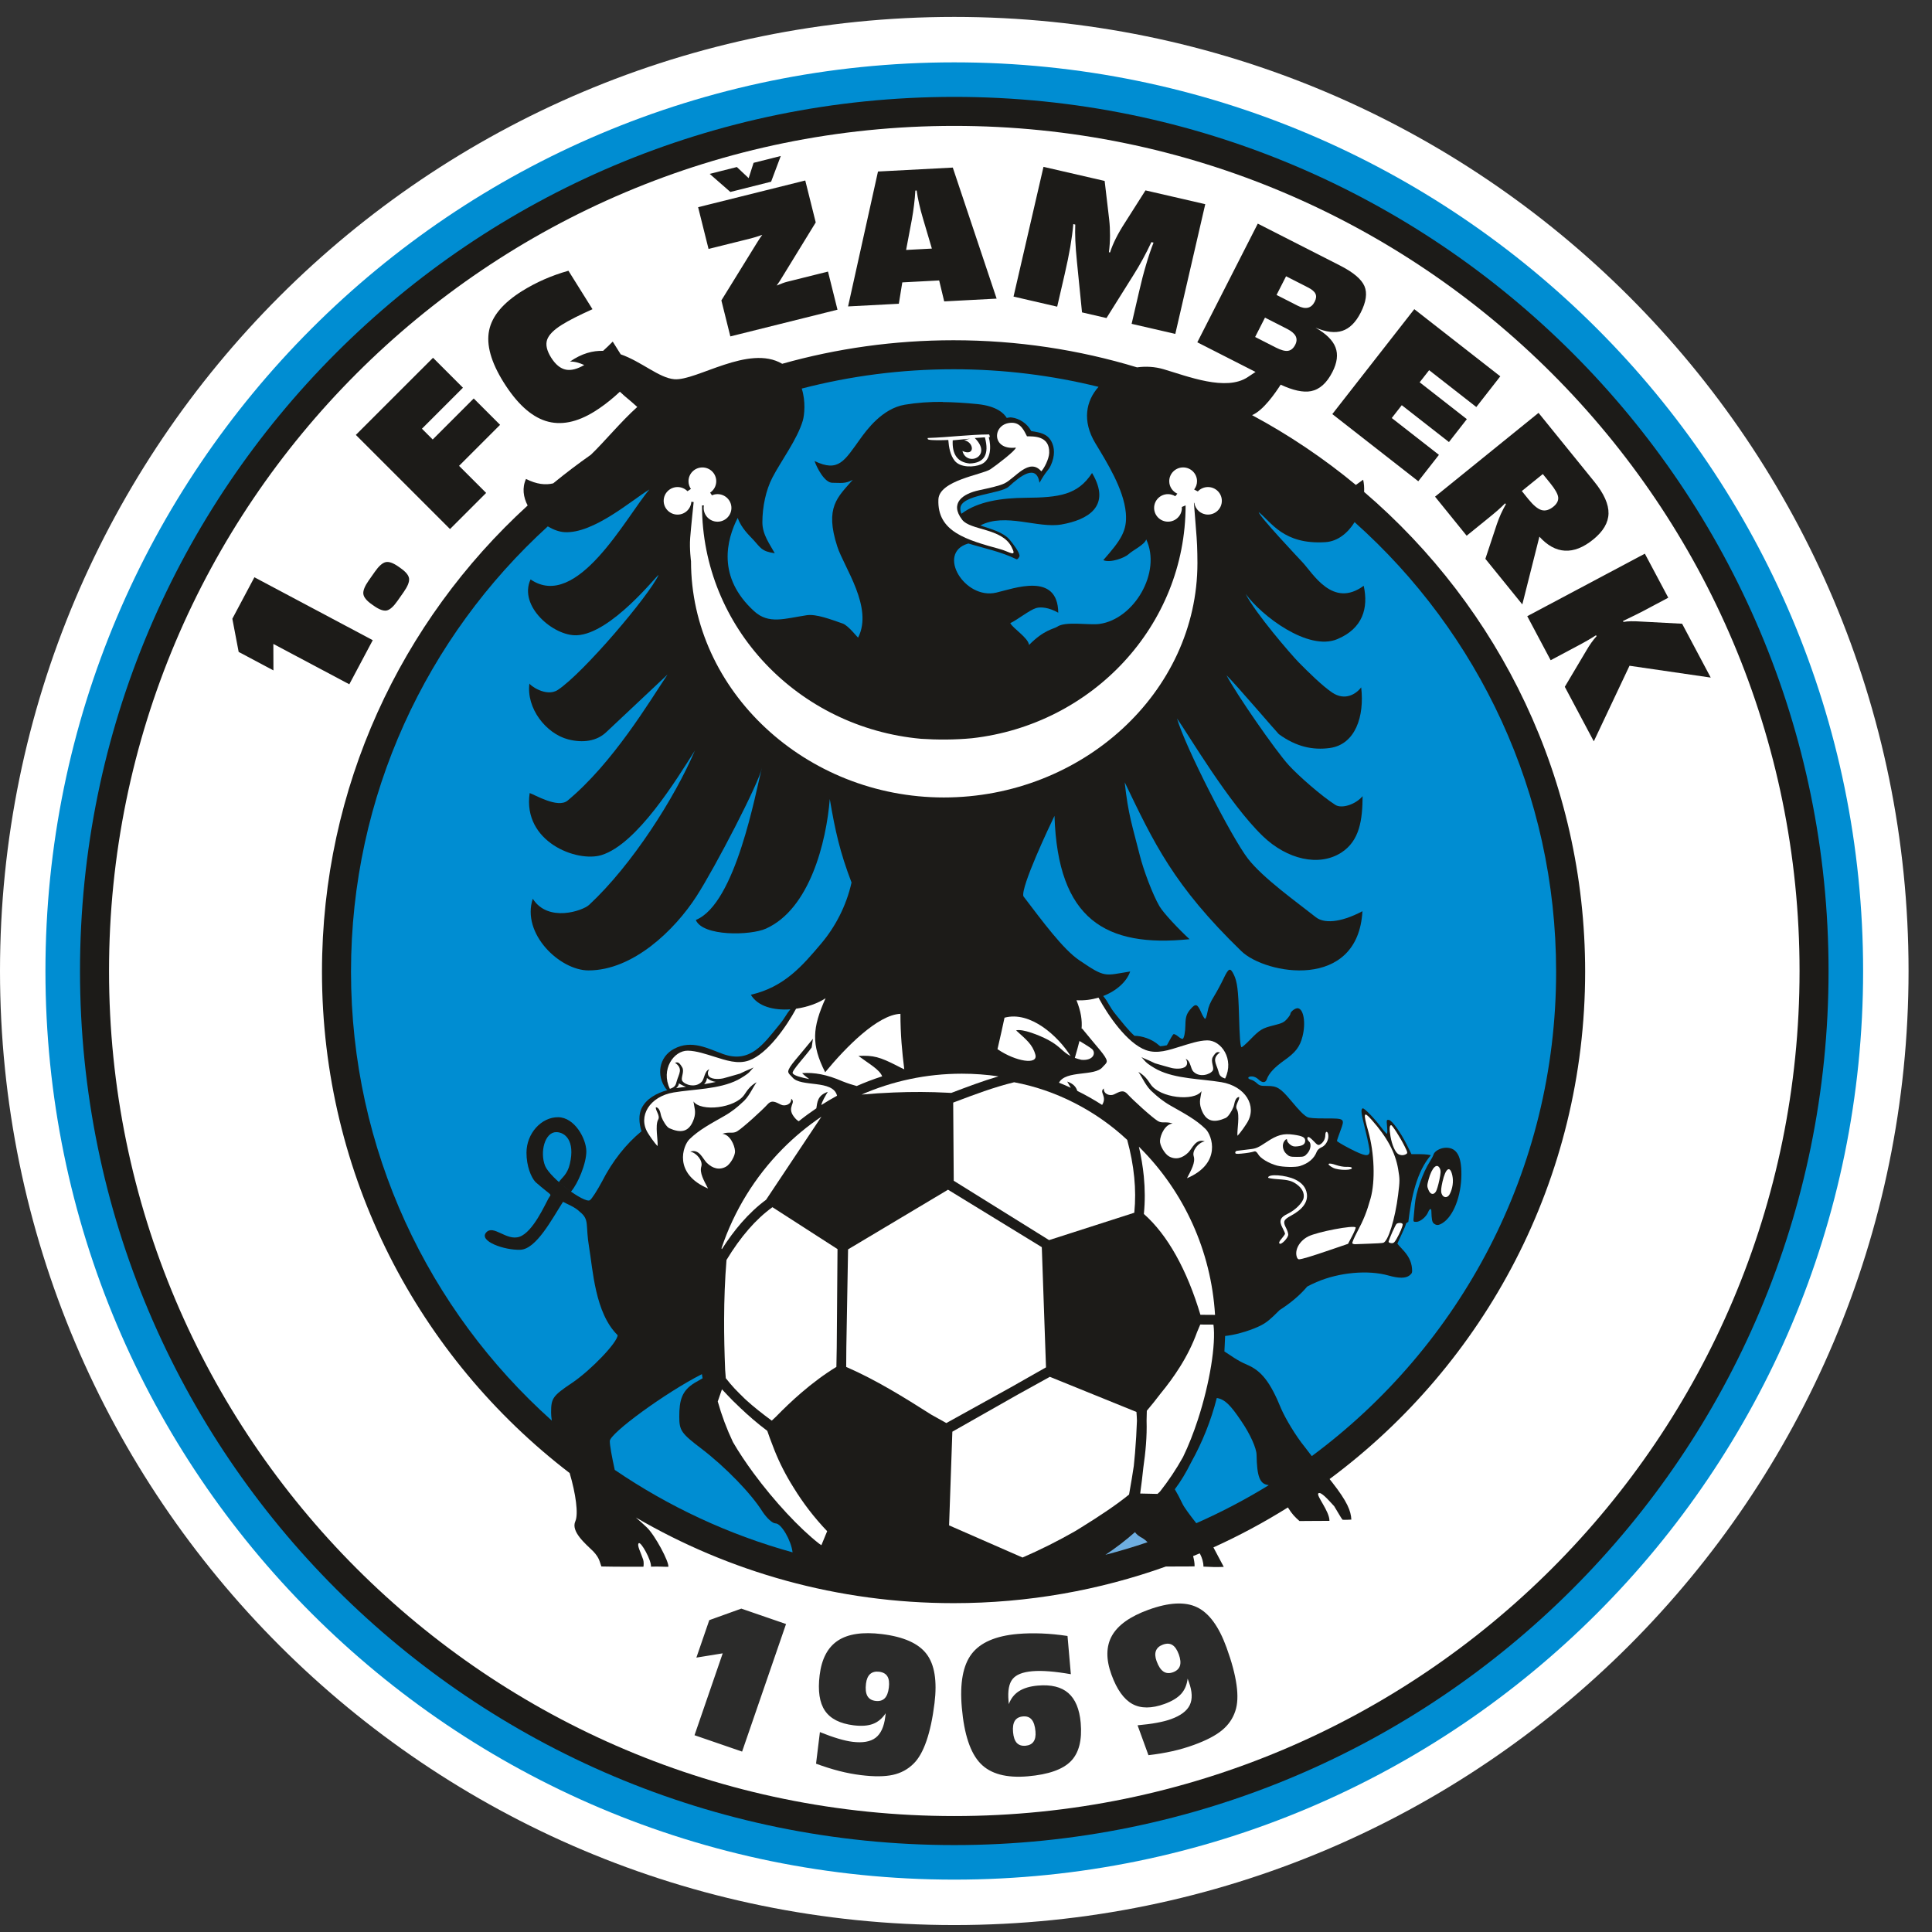 <svg width="81" height="81" viewBox="0 0 81 81" fill="none" xmlns="http://www.w3.org/2000/svg">
<rect x="0" y="0" width="81" height="81" fill="#333333" stroke="none"/>
<g id="g10">
<g id="g16">
<path id="path18" fill-rule="evenodd" clip-rule="evenodd" d="M40.008 0.709C62.101 0.709 80.017 18.621 80.017 40.709C80.017 62.797 62.101 80.709 40.008 80.709C17.916 80.709 0 62.797 0 40.709C0 18.621 17.916 0.709 40.008 0.709Z" fill="white"/>
<path id="path20" fill-rule="evenodd" clip-rule="evenodd" d="M40.008 2.614C61.049 2.614 78.112 19.673 78.112 40.709C78.112 61.745 61.049 78.804 40.008 78.804C18.968 78.804 1.905 61.745 1.905 40.709C1.905 19.673 18.968 2.614 40.008 2.614Z" fill="#008DD2"/>
<path id="path22" fill-rule="evenodd" clip-rule="evenodd" d="M40.008 4.062C60.249 4.062 76.663 20.473 76.663 40.709C76.663 60.945 60.249 77.356 40.008 77.356C19.768 77.356 3.354 60.945 3.354 40.709C3.354 20.473 19.768 4.062 40.008 4.062Z" fill="#1C1B18"/>
<path id="path24" fill-rule="evenodd" clip-rule="evenodd" d="M40.008 5.278C59.577 5.278 75.447 21.145 75.447 40.709C75.447 60.273 59.577 76.139 40.008 76.139C20.44 76.139 4.571 60.273 4.571 40.709C4.571 21.145 20.44 5.278 40.008 5.278Z" fill="white"/>
<path id="path26" fill-rule="evenodd" clip-rule="evenodd" d="M42.554 65.867C41.707 65.953 40.848 65.996 39.978 65.996C38.669 65.996 37.382 65.897 36.126 65.704C36.017 65.66 35.909 65.614 35.804 65.565C35.597 65.467 35.395 65.362 35.196 65.251C35.065 65.174 34.938 65.094 34.818 65.009L35.045 64.383C35.677 64.445 36.324 64.468 36.972 64.461C37.054 64.461 37.135 64.461 37.217 64.46C37.747 64.455 38.276 64.423 38.804 64.367C39.04 64.346 39.275 64.322 39.507 64.296L42.646 65.674L42.554 65.867Z" fill="white"/>
<path id="path28" fill-rule="evenodd" clip-rule="evenodd" d="M22.122 21.193C21.94 20.844 21.883 20.453 22.053 20.08C22.499 20.306 22.869 20.343 23.193 20.265C23.704 19.846 24.232 19.445 24.774 19.065C25.337 18.525 26.037 17.672 26.718 17.062C26.319 16.699 26.288 16.707 25.989 16.423C25.918 16.49 25.846 16.555 25.774 16.617C25.496 16.86 25.215 17.07 24.931 17.248C24.184 17.714 23.499 17.847 22.875 17.648C22.251 17.447 21.664 16.907 21.113 16.026C20.586 15.182 20.383 14.458 20.506 13.856C20.628 13.252 21.09 12.701 21.892 12.2C22.186 12.017 22.494 11.855 22.817 11.713C23.142 11.571 23.48 11.45 23.832 11.351L24.84 12.963C24.557 13.091 24.308 13.209 24.096 13.316C23.883 13.424 23.704 13.525 23.558 13.616C23.21 13.833 23.004 14.044 22.936 14.251C22.869 14.457 22.926 14.703 23.104 14.989C23.29 15.286 23.499 15.455 23.732 15.499C23.946 15.539 24.2 15.474 24.495 15.304C24.285 15.209 24.078 15.151 23.896 15.16C24.393 14.816 24.855 14.697 25.285 14.71C25.417 14.592 25.551 14.462 25.689 14.322L26.023 14.855C26.897 15.161 27.631 15.846 28.27 15.899C29.203 15.976 31.392 14.424 32.794 15.252C35.079 14.609 37.489 14.265 39.978 14.265C42.654 14.265 45.236 14.663 47.671 15.402C48.039 15.351 48.421 15.373 48.785 15.48C49.802 15.78 51.402 16.416 52.31 15.812C52.425 15.736 52.534 15.663 52.639 15.594L50.198 14.351L52.733 9.376L56.182 11.133C56.739 11.417 57.08 11.705 57.205 11.996C57.33 12.287 57.277 12.658 57.047 13.109C56.839 13.517 56.583 13.77 56.278 13.87C55.974 13.97 55.598 13.926 55.152 13.736C55.598 13.992 55.878 14.267 55.991 14.563C56.105 14.86 56.062 15.204 55.863 15.594C55.626 16.061 55.326 16.328 54.966 16.399C54.64 16.462 54.215 16.371 53.693 16.127C53.463 16.485 52.962 17.21 52.494 17.405C54.043 18.237 55.5 19.219 56.845 20.331C56.946 20.263 57.043 20.186 57.151 20.112C57.187 20.271 57.2 20.445 57.191 20.624C62.863 25.48 66.458 32.69 66.458 40.739C66.458 49.453 62.244 57.185 55.743 62.01C55.781 62.058 55.816 62.102 55.848 62.143C56.488 62.958 56.638 63.347 56.656 63.71C56.579 63.716 56.371 63.725 56.286 63.715C56.209 63.62 56.093 63.397 55.936 63.148C55.682 62.871 55.375 62.521 55.274 62.609C55.169 62.699 55.743 63.357 55.738 63.763C55.464 63.766 54.902 63.764 54.481 63.77C54.292 63.602 54.175 63.489 53.996 63.2C52.997 63.825 51.955 64.386 50.873 64.875L51.306 65.691C50.98 65.709 50.781 65.695 50.455 65.681C50.456 65.49 50.39 65.302 50.323 65.17C50.315 65.155 50.307 65.141 50.298 65.126C50.207 65.165 50.114 65.202 50.022 65.239C50.058 65.385 50.09 65.543 50.083 65.67C49.627 65.682 49.325 65.67 48.881 65.677C46.099 66.671 43.102 67.213 39.978 67.213C35.122 67.213 30.572 65.904 26.659 63.622C26.808 63.754 26.974 63.898 27.125 64.044C27.468 64.377 28.054 65.478 28.021 65.688C27.888 65.694 27.619 65.669 27.293 65.683C27.316 65.423 26.871 64.617 26.779 64.701C26.694 64.779 26.863 65.08 26.965 65.388C26.993 65.471 26.99 65.619 26.976 65.686C26.386 65.685 25.851 65.689 25.213 65.675C25.139 65.49 25.146 65.332 24.872 65.041C24.546 64.723 23.925 64.21 24.122 63.778C24.256 63.474 24.14 62.626 23.883 61.759C17.571 56.92 13.499 49.304 13.499 40.739C13.499 32.999 16.823 26.034 22.122 21.193Z" fill="#1C1B18"/>
<path id="path30" fill-rule="evenodd" clip-rule="evenodd" d="M29.118 72.75L30.3 69.317L29.196 69.496L29.737 67.925L31.08 67.442L32.955 68.088L31.113 73.436L29.118 72.75ZM36.859 70.088C36.7 70.069 36.575 70.102 36.48 70.185C36.388 70.269 36.329 70.403 36.307 70.586C36.279 70.811 36.299 70.982 36.364 71.102C36.431 71.222 36.545 71.292 36.709 71.312C36.87 71.332 36.997 71.295 37.09 71.204C37.181 71.112 37.24 70.963 37.265 70.756C37.291 70.548 37.271 70.39 37.204 70.282C37.139 70.174 37.023 70.109 36.859 70.088ZM37.133 71.829C36.987 72.047 36.81 72.196 36.601 72.275C36.391 72.355 36.121 72.375 35.791 72.335C35.217 72.264 34.815 72.06 34.586 71.722C34.357 71.384 34.283 70.887 34.364 70.232C34.447 69.549 34.702 69.066 35.127 68.784C35.553 68.502 36.169 68.411 36.976 68.51C37.884 68.622 38.508 68.899 38.845 69.343C39.183 69.786 39.294 70.474 39.18 71.404C39.102 72.035 38.989 72.565 38.841 72.992C38.693 73.421 38.512 73.738 38.299 73.945C38.061 74.182 37.773 74.337 37.434 74.412C37.094 74.487 36.651 74.491 36.103 74.424C35.801 74.387 35.494 74.329 35.185 74.25C34.876 74.17 34.552 74.068 34.213 73.943L34.375 72.619C34.663 72.735 34.92 72.826 35.146 72.893C35.371 72.96 35.57 73.005 35.743 73.026C36.171 73.079 36.494 73.022 36.711 72.856C36.928 72.69 37.063 72.398 37.115 71.98L37.133 71.829ZM42.995 73.191C43.149 73.177 43.262 73.12 43.331 73.02C43.402 72.921 43.429 72.777 43.413 72.591C43.393 72.362 43.34 72.197 43.254 72.095C43.168 71.992 43.046 71.948 42.887 71.962C42.729 71.976 42.617 72.038 42.547 72.146C42.48 72.255 42.454 72.413 42.473 72.621C42.491 72.827 42.543 72.977 42.628 73.071C42.715 73.164 42.836 73.204 42.995 73.191ZM42.295 71.447C42.381 71.212 42.523 71.03 42.722 70.903C42.922 70.775 43.184 70.698 43.51 70.669C44.068 70.62 44.494 70.725 44.789 70.981C45.085 71.239 45.258 71.655 45.309 72.229C45.372 72.957 45.235 73.494 44.895 73.84C44.556 74.186 43.957 74.397 43.098 74.472C42.193 74.551 41.529 74.373 41.107 73.935C40.684 73.498 40.423 72.717 40.325 71.593C40.235 70.571 40.372 69.82 40.735 69.343C41.1 68.864 41.743 68.585 42.668 68.504C42.987 68.477 43.322 68.47 43.671 68.484C44.022 68.497 44.383 68.533 44.756 68.589L44.896 70.192C44.559 70.133 44.256 70.093 43.987 70.072C43.717 70.051 43.48 70.049 43.277 70.067C42.873 70.102 42.599 70.212 42.45 70.399C42.302 70.585 42.246 70.888 42.283 71.31L42.295 71.447ZM48.757 68.951C48.607 69.006 48.509 69.092 48.464 69.21C48.419 69.326 48.428 69.472 48.491 69.645C48.568 69.858 48.663 70.002 48.776 70.079C48.89 70.156 49.024 70.166 49.179 70.11C49.332 70.054 49.428 69.964 49.469 69.841C49.508 69.718 49.493 69.558 49.422 69.361C49.35 69.165 49.261 69.034 49.152 68.967C49.045 68.9 48.913 68.895 48.757 68.951ZM49.792 70.378C49.761 70.638 49.67 70.851 49.52 71.017C49.369 71.183 49.138 71.324 48.825 71.438C48.281 71.635 47.831 71.636 47.473 71.439C47.116 71.242 46.825 70.832 46.599 70.212C46.363 69.565 46.371 69.019 46.621 68.575C46.873 68.131 47.38 67.77 48.144 67.492C49.004 67.179 49.686 67.143 50.188 67.386C50.69 67.627 51.102 68.189 51.422 69.071C51.64 69.668 51.779 70.191 51.842 70.639C51.905 71.088 51.887 71.453 51.791 71.735C51.687 72.053 51.501 72.322 51.232 72.543C50.964 72.764 50.571 72.969 50.052 73.157C49.766 73.262 49.466 73.349 49.155 73.419C48.843 73.489 48.508 73.545 48.149 73.587L47.693 72.334C48.002 72.306 48.272 72.271 48.504 72.228C48.735 72.185 48.933 72.135 49.096 72.075C49.502 71.928 49.764 71.731 49.882 71.485C50 71.238 49.988 70.917 49.844 70.521L49.792 70.378Z" fill="#2B2B2A"/>
<path id="path32" fill-rule="evenodd" clip-rule="evenodd" d="M39.943 18.461L40.67 18.391L40.423 18.457C40.846 18.537 40.887 19.151 40.351 18.908C40.528 19.587 41.646 19.131 40.867 18.364L41.292 18.335C41.484 19.049 41.269 19.415 40.648 19.432C40.148 19.38 39.913 19.056 39.943 18.461ZM41.47 18.214C40.62 18.219 39.843 18.33 38.899 18.363C38.88 18.398 38.896 18.424 38.946 18.434C39.096 18.464 39.463 18.459 39.758 18.446C39.782 18.755 39.838 19.085 40.029 19.321C40.267 19.615 40.841 19.595 41.137 19.466C41.557 19.285 41.558 18.711 41.455 18.329L41.487 18.326C41.521 18.323 41.471 18.221 41.47 18.214Z" fill="white"/>
<path id="path34" fill-rule="evenodd" clip-rule="evenodd" d="M64.031 25.834L68.961 23.213L69.943 25.059L68.9 25.614C68.796 25.669 68.681 25.727 68.556 25.788C68.431 25.849 68.259 25.932 68.044 26.036L68.064 26.075C68.152 26.058 68.258 26.049 68.38 26.046C68.502 26.044 68.64 26.048 68.795 26.059L70.523 26.15L71.723 28.408L68.318 27.912L66.821 31.081L65.605 28.795L66.508 27.275C66.578 27.155 66.647 27.045 66.718 26.946C66.788 26.847 66.861 26.756 66.937 26.674L66.914 26.632C66.806 26.703 66.688 26.775 66.563 26.847C66.439 26.919 66.264 27.015 66.039 27.134L65.012 27.68L64.031 25.834ZM60.165 20.823L64.504 17.31L66.846 20.2C67.248 20.698 67.446 21.14 67.438 21.529C67.429 21.916 67.215 22.28 66.794 22.62C66.384 22.953 65.989 23.108 65.61 23.087C65.232 23.067 64.876 22.871 64.54 22.5L63.824 25.341L62.275 23.429L62.758 21.971C62.807 21.827 62.864 21.686 62.925 21.547C62.989 21.409 63.059 21.272 63.135 21.138L63.105 21.101C63.013 21.194 62.913 21.289 62.803 21.386C62.693 21.483 62.53 21.618 62.315 21.792L61.49 22.46L60.165 20.823ZM55.858 17.361L59.295 12.962L62.9 15.778L61.895 17.065L59.917 15.52L59.52 16.028L61.498 17.573L60.748 18.533L58.77 16.988L58.35 17.526L60.328 19.07L59.462 20.177L55.858 17.361ZM63.803 20.587L64.079 20.929C64.289 21.188 64.473 21.34 64.631 21.385C64.788 21.43 64.953 21.383 65.126 21.243C65.274 21.123 65.341 20.993 65.328 20.853C65.314 20.714 65.203 20.516 64.995 20.259L64.683 19.875L63.803 20.587Z" fill="#1C1B18"/>
<path id="path36" fill-rule="evenodd" clip-rule="evenodd" d="M52.622 14.128L53.493 14.572C53.71 14.682 53.879 14.728 54.003 14.708C54.127 14.688 54.227 14.605 54.304 14.454C54.37 14.323 54.376 14.203 54.321 14.093C54.265 13.984 54.146 13.883 53.966 13.791L53.035 13.317L52.622 14.128Z" fill="white"/>
<path id="path38" fill-rule="evenodd" clip-rule="evenodd" d="M30.893 7.003L31.388 7.469L31.594 6.827L32.734 6.54L32.329 7.618L30.621 8.048L29.754 7.29L30.893 7.003ZM44.998 9.395C44.973 9.69 44.931 10.008 44.873 10.348C44.813 10.689 44.736 11.069 44.639 11.488L44.323 12.857L42.493 12.434L43.749 6.995L46.313 7.586L46.503 9.204C46.528 9.426 46.539 9.65 46.538 9.878C46.537 10.106 46.522 10.338 46.492 10.576L46.54 10.583C46.6 10.393 46.681 10.198 46.782 9.997C46.882 9.796 47.01 9.575 47.166 9.334L48.025 7.982L50.531 8.56L49.275 14L47.444 13.577L47.761 12.209C47.852 11.811 47.947 11.443 48.047 11.108C48.145 10.771 48.25 10.46 48.363 10.172L48.273 10.151C48.16 10.391 48.043 10.625 47.919 10.852C47.796 11.08 47.664 11.305 47.522 11.529L46.39 13.334L45.364 13.097L45.152 10.982C45.117 10.632 45.094 10.335 45.084 10.09C45.074 9.846 45.073 9.621 45.081 9.415L44.998 9.395ZM39.069 10.422L38.694 9.153C38.632 8.943 38.578 8.74 38.534 8.543C38.489 8.348 38.455 8.163 38.431 7.987L38.376 7.99C38.365 8.194 38.347 8.397 38.321 8.597C38.297 8.798 38.266 9 38.23 9.203L37.989 10.479L39.069 10.422ZM35.556 12.847L36.81 7.191L39.946 7.026L41.784 12.52L39.586 12.636L39.375 11.758L37.829 11.839L37.684 12.735L35.556 12.847ZM30.62 14.104L30.244 12.595L31.679 10.271C31.698 10.241 31.724 10.197 31.76 10.141C31.845 10.003 31.911 9.906 31.959 9.846C31.866 9.878 31.779 9.907 31.699 9.933C31.619 9.958 31.548 9.978 31.486 9.994L29.706 10.437L29.269 8.687L33.761 7.567L34.2 9.325L32.85 11.526C32.794 11.622 32.742 11.708 32.694 11.78C32.648 11.852 32.603 11.916 32.562 11.972C32.657 11.932 32.741 11.9 32.81 11.874C32.881 11.847 32.942 11.828 32.995 11.815L34.714 11.386L35.112 12.984L30.62 14.104Z" fill="#1C1B18"/>
<path id="path40" fill-rule="evenodd" clip-rule="evenodd" d="M16.663 25.195C16.5 25.428 16.353 25.56 16.22 25.593C16.086 25.624 15.908 25.562 15.683 25.405L15.59 25.34C15.367 25.184 15.249 25.037 15.233 24.899C15.218 24.762 15.291 24.576 15.456 24.341L15.715 23.972C15.88 23.735 16.03 23.602 16.165 23.569C16.299 23.536 16.478 23.597 16.701 23.753L16.794 23.819C17.017 23.974 17.136 24.122 17.151 24.259C17.166 24.396 17.092 24.583 16.926 24.82L16.663 25.195ZM14.645 28.689L11.46 26.997L11.464 28.107L10.006 27.332L9.741 25.941L10.666 24.202L15.628 26.84L14.645 28.689ZM18.867 22.181L14.919 18.234L18.154 15L19.409 16.255L17.69 17.974L18.141 18.426L19.861 16.706L20.966 17.811L19.246 19.531L20.382 20.666L18.867 22.181Z" fill="#1C1B18"/>
<path id="path42" fill-rule="evenodd" clip-rule="evenodd" d="M45.265 43.614C45.213 43.836 45.141 44.074 45.063 44.352C45.14 44.381 45.23 44.407 45.335 44.433C45.86 44.483 45.97 44.118 45.764 43.966C45.633 43.87 45.468 43.771 45.259 43.644L45.265 43.614Z" fill="white"/>
<path id="path44" fill-rule="evenodd" clip-rule="evenodd" d="M44.886 44.276C44.359 43.435 43.196 42.375 42.115 42.667C42.049 42.987 41.943 43.454 41.82 43.988L41.84 44C42.578 44.502 43.532 44.663 43.408 44.216C43.287 43.778 43.016 43.58 42.6 43.199C42.875 43.123 43.583 43.407 43.943 43.597C44.468 43.88 44.542 44.102 44.886 44.276Z" fill="white"/>
<path id="path46" fill-rule="evenodd" clip-rule="evenodd" d="M39.978 15.481C42.074 15.481 44.11 15.738 46.057 16.219C45.531 16.805 45.359 17.646 45.924 18.583C46.406 19.382 47.112 20.505 47.201 21.503C47.267 22.25 46.994 22.646 46.256 23.484C46.551 23.617 47.164 23.38 47.315 23.236C47.486 23.073 47.995 22.835 48.055 22.614C48.705 23.985 47.555 25.957 46.096 26.159C45.647 26.221 44.672 26.031 44.317 26.28C44.196 26.364 43.77 26.4 43.143 27.041C43.11 26.738 42.464 26.344 42.357 26.125C42.64 25.998 43.157 25.579 43.438 25.494C43.632 25.435 43.973 25.465 44.368 25.688C44.346 23.97 42.507 24.674 41.767 24.846C40.437 25.155 39.255 23.187 40.579 22.792L40.603 22.787C41.209 22.975 41.973 23.128 42.614 23.446C42.662 23.47 42.727 23.361 42.74 23.328C42.789 23.2 42.433 22.748 42.326 22.623C42.054 22.309 41.544 22.178 41.099 22.031C42.147 21.481 43.508 22.163 44.502 21.989C45.591 21.799 46.618 21.235 45.785 19.831C45.187 20.753 44.399 20.859 43.001 20.87C41.997 20.878 40.996 21.019 40.309 21.539C40.278 21.474 40.262 21.4 40.263 21.316C40.27 20.735 41.956 20.712 42.291 20.403C42.775 19.958 43.454 19.43 43.582 20.24C43.877 19.71 43.943 19.752 44.051 19.519C44.243 19.105 44.214 18.754 44.081 18.509C43.906 18.186 43.618 18.132 43.235 18.074C43.068 17.75 42.726 17.541 42.42 17.504C42.352 17.496 42.279 17.503 42.208 17.522C42.105 17.347 41.803 17.022 40.97 16.941C40.453 16.89 39.977 16.86 39.525 16.856V16.849C38.97 16.845 38.45 16.881 37.931 16.968C36.987 17.128 36.331 18.034 36.076 18.386C35.402 19.316 35.162 19.817 34.151 19.329C34.235 19.584 34.564 20.241 34.897 20.241C35.252 20.241 35.432 20.292 35.752 20.116C35.125 20.843 34.566 21.257 35.105 22.917C35.388 23.789 36.62 25.468 35.978 26.729C35.978 26.765 35.575 26.227 35.333 26.143C34.818 25.965 34.221 25.733 33.819 25.794C32.886 25.935 32.231 26.184 31.618 25.625C30.043 24.189 30.467 22.624 30.927 21.714C31.094 22.162 31.41 22.443 31.594 22.642C31.892 22.965 31.92 23.114 32.482 23.195C32.276 22.818 31.963 22.412 31.963 21.899C31.963 21.25 32.11 20.549 32.383 20.023C32.743 19.327 33.424 18.425 33.657 17.638C33.725 17.406 33.786 16.823 33.613 16.291C35.647 15.763 37.78 15.481 39.978 15.481Z" fill="#008DD2"/>
<path id="path48" fill-rule="evenodd" clip-rule="evenodd" d="M56.792 21.891C61.976 26.516 65.241 33.247 65.241 40.739C65.241 49.062 61.211 56.446 54.997 61.048C54.892 60.912 54.791 60.781 54.7 60.662C54.322 60.197 53.896 59.481 53.715 59.065C53.256 57.934 52.879 57.469 52.288 57.219C51.837 57.026 51.618 56.835 51.334 56.661L51.364 56.011C51.401 56.007 51.439 56.002 51.479 55.997C51.901 55.942 52.515 55.751 52.875 55.563C53.102 55.445 53.271 55.308 53.645 54.928C54.124 54.621 54.511 54.291 54.806 53.939C54.922 53.875 55.049 53.816 55.196 53.752C56.141 53.344 57.36 53.234 58.218 53.478C58.648 53.6 58.937 53.598 59.095 53.472C59.204 53.385 59.215 53.352 59.198 53.168C59.171 52.884 59.048 52.642 58.797 52.379C58.681 52.256 58.586 52.149 58.586 52.141C58.586 52.133 58.665 51.957 58.763 51.75C58.861 51.544 58.941 51.351 58.941 51.322C58.941 51.293 58.988 51.252 59.045 51.23C59.17 50.178 59.406 49.112 59.984 48.44C59.984 48.418 59.751 48.389 59.547 48.389H59.176L58.992 48.017C58.726 47.481 58.364 46.974 58.234 46.955C58.129 46.94 58.128 46.943 58.155 47.236C58.17 47.4 58.166 47.533 58.145 47.533C58.124 47.533 58.028 47.427 57.931 47.297C57.624 46.886 57.185 46.434 57.128 46.469C57.045 46.521 57.062 46.648 57.256 47.432C57.355 47.835 57.43 48.22 57.422 48.288C57.398 48.506 57.218 48.478 56.6 48.16C56.299 48.005 56.053 47.858 56.053 47.834C56.053 47.81 56.117 47.62 56.195 47.413C56.39 46.891 56.389 46.889 55.557 46.891C55.109 46.892 54.888 46.875 54.809 46.833C54.661 46.752 54.492 46.583 54.127 46.146C53.685 45.619 53.541 45.529 53.139 45.529C52.852 45.529 52.802 45.515 52.691 45.41C52.622 45.346 52.51 45.279 52.441 45.263C52.272 45.222 52.315 45.121 52.497 45.13C52.585 45.135 52.689 45.184 52.761 45.254C52.921 45.409 53.056 45.407 53.112 45.247C53.2 44.998 53.433 44.747 53.844 44.456C54.32 44.12 54.497 43.888 54.607 43.458C54.753 42.892 54.658 42.305 54.416 42.271C54.308 42.255 54.099 42.414 54.099 42.511C54.099 42.54 54.034 42.636 53.954 42.725C53.831 42.862 53.751 42.901 53.41 42.986C52.918 43.108 52.828 43.162 52.414 43.587C52.232 43.773 52.069 43.916 52.05 43.904C52 43.873 51.972 43.508 51.945 42.533C51.917 41.525 51.87 41.153 51.731 40.867C51.578 40.551 51.513 40.576 51.296 41.033C51.192 41.251 51.012 41.585 50.895 41.776C50.739 42.027 50.666 42.202 50.627 42.417C50.598 42.58 50.552 42.714 50.525 42.714C50.498 42.714 50.424 42.592 50.359 42.443C50.203 42.086 50.129 42.061 49.92 42.3C49.748 42.497 49.702 42.636 49.698 42.978C49.694 43.273 49.642 43.536 49.584 43.556C49.556 43.566 49.471 43.52 49.394 43.454C49.318 43.389 49.23 43.345 49.2 43.357C49.175 43.367 49.059 43.564 48.923 43.822C48.827 43.845 48.734 43.858 48.646 43.864L48.598 43.831C48.291 43.549 47.851 43.426 47.562 43.427C47.291 43.181 47.049 42.863 46.795 42.555C46.495 42.191 46.476 42.022 46.252 41.759C46.816 41.54 47.243 41.15 47.383 40.73C46.29 40.906 46.351 41.007 45.249 40.259C44.568 39.798 43.718 38.64 42.906 37.576C42.791 37.189 44 34.636 44.21 34.204C44.349 38.561 46.361 39.732 49.872 39.376C49.427 38.966 48.782 38.286 48.611 37.994C48.322 37.499 47.939 36.468 47.791 35.877C47.479 34.635 47.297 34.151 47.154 32.798C48.379 35.341 49.2 37.12 52.043 39.876C53.057 40.859 56.931 41.553 57.121 38.203C56.151 38.715 55.487 38.706 55.171 38.457C54.369 37.822 52.953 36.816 52.322 36.002C51.64 35.124 49.676 31.283 49.347 30.122C49.791 30.74 51.514 33.679 52.945 35.056C53.961 36.033 55.298 36.346 56.231 35.748C57.011 35.247 57.121 34.365 57.128 33.38C56.823 33.737 56.249 33.914 55.984 33.745C55.404 33.373 54.443 32.532 54.032 32.081C53.478 31.474 51.814 29.071 51.423 28.313C51.755 28.624 53.565 30.742 53.614 30.778C54.339 31.309 55.042 31.458 55.751 31.361C56.827 31.213 57.212 30.025 57.068 28.819C56.844 29.111 56.382 29.39 55.856 29.038C55.446 28.764 54.834 28.162 54.445 27.765C54.124 27.438 52.612 25.683 52.227 24.903C52.892 25.82 54.842 27.306 56.063 26.798C57.134 26.352 57.38 25.494 57.174 24.559C55.878 25.515 55.048 24.043 54.609 23.575C54.41 23.362 52.807 21.662 52.77 21.469C53.294 21.88 53.805 22.844 55.569 22.73C56.083 22.697 56.506 22.351 56.792 21.891Z" fill="#008DD2"/>
<path id="path50" fill-rule="evenodd" clip-rule="evenodd" d="M53.192 62.268C52.221 62.865 51.207 63.397 50.155 63.861C49.89 63.522 49.652 63.211 49.567 63.029C49.475 62.833 49.358 62.61 49.255 62.438C49.5 62.117 49.73 61.732 49.94 61.308C50.407 60.47 50.772 59.565 51.015 58.611C51.357 58.67 51.588 58.906 52.042 59.581C52.419 60.13 52.682 60.729 52.682 60.995C52.698 61.893 52.813 62.209 53.157 62.259C53.169 62.261 53.18 62.264 53.192 62.268Z" fill="#008DD2"/>
<path id="path52" fill-rule="evenodd" clip-rule="evenodd" d="M48.112 64.658C47.532 64.855 46.942 65.031 46.344 65.187C46.78 64.899 47.194 64.581 47.585 64.235C47.66 64.344 47.762 64.415 47.91 64.493C47.987 64.541 48.053 64.597 48.112 64.658Z" fill="#6EAEE0"/>
<path id="path54" fill-rule="evenodd" clip-rule="evenodd" d="M33.229 65.083C30.537 64.338 28.025 63.16 25.774 61.626C25.657 61.101 25.566 60.603 25.566 60.418C25.566 60.093 27.897 58.389 29.427 57.612C29.438 57.682 29.45 57.752 29.463 57.822L29.456 57.786C29.348 57.848 29.239 57.911 29.13 57.973C28.58 58.304 28.479 58.713 28.479 59.394C28.479 59.976 28.561 60.093 29.414 60.741C30.415 61.507 31.498 62.621 31.974 63.386C32.154 63.652 32.384 63.869 32.515 63.869C32.758 63.869 33.169 64.581 33.229 65.083Z" fill="#008DD2"/>
<path id="path56" fill-rule="evenodd" clip-rule="evenodd" d="M23.135 59.56C17.968 54.935 14.716 48.216 14.716 40.739C14.716 33.343 17.897 26.689 22.966 22.069C23.202 22.21 23.448 22.298 23.668 22.311C24.884 22.382 26.49 20.964 27.227 20.521C26.256 21.658 24.193 25.628 22.244 24.293C21.727 25.412 23.206 26.674 24.181 26.634C25.628 26.573 27.569 24.079 27.612 24.104C27.222 24.96 24.46 28.217 23.387 28.925C22.897 29.248 22.184 28.712 22.197 28.651C22.057 29.692 22.888 30.756 23.822 30.999C24.44 31.159 25.016 31.073 25.411 30.702L27.985 28.282C27.224 29.422 25.704 31.979 23.797 33.565C23.386 33.907 22.395 33.303 22.207 33.25C21.903 35.297 24.191 36.169 25.22 35.849C26.719 35.383 28.369 32.673 29.133 31.468C28.297 33.434 26.5 36.266 24.698 37.938C24.434 38.184 22.977 38.69 22.337 37.68C21.853 39.144 23.469 40.685 24.673 40.685C26.542 40.685 28.288 38.994 29.203 37.573C29.993 36.347 31.816 32.833 31.944 32.195C31.678 33.206 30.849 37.895 29.172 38.57C29.46 39.265 31.464 39.226 32.115 38.932C33.951 38.105 34.643 35.303 34.789 33.5C35.016 34.834 35.212 35.719 35.701 37C35.481 37.991 35.006 38.877 34.429 39.559C33.644 40.487 32.884 41.383 31.48 41.705C31.77 42.199 32.446 42.367 33.138 42.316C32.937 42.55 32.947 42.631 32.654 42.987C32.018 43.758 31.459 44.595 30.325 44.194C29.693 43.97 29.009 43.574 28.258 43.974C27.623 44.313 27.505 45.091 27.924 45.652C27.94 45.674 27.959 45.691 27.979 45.703C27.536 45.829 27.099 46.058 26.899 46.465C26.771 46.723 26.785 47.09 26.895 47.428C26.241 47.967 25.677 48.679 25.238 49.539C25.041 49.905 24.811 50.271 24.729 50.321C24.5 50.454 23.084 49.415 22.854 48.882C22.624 48.3 22.844 47.465 23.32 47.465C23.681 47.465 24.123 47.814 23.89 48.801C23.784 49.25 23.558 49.366 23.432 49.559C23.588 49.695 23.755 49.832 23.939 49.958C24.218 49.645 24.59 48.779 24.582 48.258C24.574 47.738 24.093 46.848 23.403 46.84C22.701 46.831 22.073 47.515 22.073 48.33C22.073 48.879 22.261 49.354 22.449 49.556C23.186 50.205 23.13 50.009 22.995 50.245C22.856 50.488 22.349 51.65 21.785 51.85C21.231 52.047 20.683 51.313 20.377 51.68C20.077 52.041 21.146 52.421 21.815 52.397C22.483 52.373 23.144 51.103 23.605 50.387C23.795 50.493 24.113 50.606 24.305 50.803C24.729 51.137 24.537 51.347 24.697 52.284C24.856 53.218 24.942 55.046 25.894 55.977C25.894 56.276 24.779 57.44 23.991 57.973C23.171 58.522 23.105 58.621 23.105 59.22C23.105 59.319 23.116 59.435 23.135 59.56Z" fill="#008DD2"/>
<path id="path58" fill-rule="evenodd" clip-rule="evenodd" d="M47.846 48.174C47.813 48.141 47.781 48.109 47.748 48.076C47.844 48.49 47.914 48.905 47.955 49.321C48.006 49.847 48.01 50.372 47.957 50.896C48.464 51.343 48.91 51.929 49.294 52.613C49.71 53.352 50.055 54.207 50.328 55.123L50.941 55.127C50.777 52.417 49.625 49.978 47.846 48.174Z" fill="white"/>
<path id="path60" fill-rule="evenodd" clip-rule="evenodd" d="M41.863 45.127C41.361 45.053 40.847 45.015 40.325 45.015C38.832 45.015 37.411 45.327 36.122 45.89C36.58 45.849 37.031 45.821 37.473 45.803C38.25 45.771 38.999 45.774 39.719 45.813L39.881 45.821L39.901 45.814C40.549 45.568 41.193 45.324 41.863 45.127Z" fill="white"/>
<path id="path62" fill-rule="evenodd" clip-rule="evenodd" d="M34.439 46.816C33.85 47.214 33.302 47.669 32.803 48.174C31.662 49.331 30.779 50.75 30.249 52.334L30.265 52.371C30.522 51.968 30.796 51.596 31.087 51.262C31.408 50.895 31.75 50.572 32.118 50.301L32.192 50.19L34.439 46.816Z" fill="white"/>
<path id="path64" fill-rule="evenodd" clip-rule="evenodd" d="M30.092 58.758C30.258 59.347 30.471 59.915 30.729 60.459C30.974 60.882 31.271 61.325 31.594 61.764C32.462 62.942 33.521 64.079 34.338 64.716C34.371 64.739 34.404 64.761 34.437 64.783L34.679 64.196C34.127 63.617 33.667 63.011 33.282 62.385C33.237 62.314 33.193 62.242 33.15 62.171C32.842 61.656 32.589 61.131 32.391 60.595C32.312 60.395 32.238 60.193 32.169 59.99C31.746 59.671 31.373 59.347 31.033 59.023C30.995 58.987 30.958 58.951 30.921 58.915C30.777 58.781 30.641 58.644 30.51 58.503C30.428 58.418 30.348 58.333 30.268 58.248L30.127 58.657L30.092 58.758Z" fill="white"/>
<path id="path66" fill-rule="evenodd" clip-rule="evenodd" d="M48.633 62.535C48.992 62.08 49.316 61.595 49.6 61.084C49.834 60.602 50.043 60.066 50.223 59.515C50.723 57.98 50.982 56.358 50.875 55.535L50.321 55.532C50.277 55.64 50.232 55.747 50.186 55.853C50.006 56.354 49.762 56.841 49.464 57.315C49.226 57.694 48.955 58.065 48.655 58.429C48.47 58.674 48.278 58.913 48.081 59.146C48.079 59.283 48.076 59.42 48.071 59.557C48.092 60.231 48.027 60.894 47.936 61.52C47.898 61.885 47.854 62.25 47.803 62.616L47.81 62.617L48.528 62.633C48.563 62.602 48.598 62.569 48.633 62.535Z" fill="white"/>
<path id="path68" fill-rule="evenodd" clip-rule="evenodd" d="M39.746 49.879L35.556 52.38L35.483 56.489L35.477 57.309C36.73 57.854 37.906 58.586 39.041 59.308L39.675 59.662L42.37 58.169L43.854 57.327L43.678 52.288L39.746 49.879Z" fill="white"/>
<path id="path70" fill-rule="evenodd" clip-rule="evenodd" d="M39.986 49.504L43.983 51.992L44.872 51.707L47.556 50.844C47.605 50.349 47.602 49.854 47.553 49.361C47.503 48.839 47.401 48.315 47.259 47.791C46.595 47.169 45.844 46.648 45.048 46.242C44.236 45.827 43.377 45.533 42.518 45.374C41.657 45.585 40.852 45.89 40.042 46.197L39.963 46.227L39.986 49.504Z" fill="white"/>
<path id="path72" fill-rule="evenodd" clip-rule="evenodd" d="M44.015 57.724L42.649 58.48L39.928 60.024L39.791 63.952L42.87 65.3C43.623 64.973 44.362 64.603 45.077 64.194C45.169 64.138 45.261 64.081 45.353 64.024C46.112 63.555 46.847 63.062 47.336 62.659L47.361 62.517V62.517C47.42 62.18 47.482 61.826 47.535 61.461C47.554 61.282 47.571 61.104 47.586 60.925C47.624 60.468 47.651 60.015 47.667 59.565C47.663 59.442 47.657 59.32 47.646 59.197L44.015 57.724Z" fill="white"/>
<path id="path74" fill-rule="evenodd" clip-rule="evenodd" d="M35.081 56.478L35.113 52.369L32.384 50.612C32.028 50.87 31.697 51.179 31.389 51.533C31.056 51.915 30.747 52.349 30.459 52.824C30.391 53.655 30.362 54.48 30.359 55.3C30.356 56.007 30.373 56.716 30.402 57.426C30.409 57.531 30.417 57.635 30.426 57.74L30.429 57.781C30.551 57.936 30.675 58.082 30.804 58.222C30.939 58.361 31.077 58.501 31.222 58.641C31.246 58.663 31.27 58.685 31.294 58.708C31.599 58.984 31.945 59.258 32.356 59.561C32.412 59.508 32.468 59.456 32.525 59.403C32.859 59.06 33.216 58.717 33.595 58.392C34.055 57.996 34.547 57.625 35.066 57.307L35.081 56.478Z" fill="white"/>
<path id="path76" fill-rule="evenodd" clip-rule="evenodd" d="M58.627 48.388C58.498 48.318 58.358 48.002 58.298 47.647C58.244 47.325 58.253 47.173 58.325 47.173C58.376 47.173 58.71 47.697 58.89 48.06C59.018 48.319 59.023 48.344 58.952 48.386C58.851 48.445 58.734 48.446 58.627 48.388Z" fill="white"/>
<path id="path78" fill-rule="evenodd" clip-rule="evenodd" d="M53.536 48.867C53.198 48.775 52.852 48.569 52.753 48.399C52.696 48.302 52.642 48.259 52.594 48.273C52.453 48.315 52.296 48.342 52.044 48.366C51.835 48.386 51.788 48.378 51.788 48.322C51.788 48.285 51.823 48.251 51.866 48.248C51.909 48.245 51.984 48.236 52.033 48.227C52.081 48.219 52.251 48.198 52.409 48.181C52.658 48.154 52.747 48.116 53.086 47.89C53.552 47.579 53.803 47.51 54.24 47.573C54.605 47.625 54.721 47.685 54.721 47.822C54.721 47.965 54.624 48.036 54.398 48.061C54.251 48.078 54.183 48.061 54.087 47.985C54.02 47.931 53.965 47.858 53.965 47.823C53.965 47.736 53.921 47.742 53.849 47.837C53.74 47.983 53.773 48.224 53.924 48.369C54.048 48.49 54.087 48.502 54.372 48.502C54.668 48.502 54.69 48.494 54.813 48.355C54.958 48.19 54.989 47.943 54.876 47.849C54.797 47.782 54.788 47.668 54.861 47.668C54.889 47.668 54.989 47.75 55.083 47.85C55.226 48.003 55.267 48.025 55.34 47.985C55.475 47.912 55.565 47.753 55.565 47.587C55.565 47.407 55.668 47.408 55.689 47.588C55.713 47.791 55.584 48.025 55.409 48.099C55.315 48.139 55.233 48.214 55.206 48.284C55.099 48.57 54.857 48.776 54.498 48.888C54.315 48.944 53.781 48.933 53.536 48.867Z" fill="white"/>
<path id="path80" fill-rule="evenodd" clip-rule="evenodd" d="M55.888 48.959C55.585 48.8 55.668 48.721 56.01 48.843C56.144 48.89 56.338 48.925 56.441 48.921C56.544 48.916 56.644 48.928 56.662 48.946C56.786 49.072 56.125 49.083 55.888 48.959Z" fill="white"/>
<path id="path82" fill-rule="evenodd" clip-rule="evenodd" d="M58.217 52.06C58.245 51.925 58.509 51.337 58.554 51.308C58.643 51.25 58.808 51.268 58.808 51.334C58.808 51.419 58.687 51.706 58.553 51.939C58.46 52.099 58.421 52.13 58.324 52.119C58.26 52.111 58.212 52.085 58.217 52.06Z" fill="white"/>
<path id="path84" fill-rule="evenodd" clip-rule="evenodd" d="M53.736 51.926C53.813 51.837 53.876 51.746 53.876 51.723C53.876 51.701 53.828 51.589 53.768 51.476C53.615 51.184 53.669 51.04 53.991 50.886C54.309 50.733 54.617 50.425 54.655 50.223C54.691 50.029 54.599 49.834 54.398 49.678C54.183 49.512 54.038 49.47 53.58 49.439C53.352 49.424 53.166 49.394 53.166 49.372C53.166 49.208 53.899 49.258 54.299 49.45C54.585 49.587 54.749 49.784 54.789 50.037C54.845 50.389 54.62 50.702 54.121 50.971C53.814 51.136 53.781 51.22 53.918 51.481C53.968 51.576 54.01 51.702 54.01 51.76C54.01 51.901 53.714 52.207 53.645 52.137C53.61 52.101 53.635 52.043 53.736 51.926Z" fill="white"/>
<path id="path86" fill-rule="evenodd" clip-rule="evenodd" d="M56.697 52.127C56.682 52.102 56.773 51.889 56.898 51.653C57.172 51.14 57.304 50.809 57.464 50.236C57.664 49.515 57.622 48.33 57.363 47.421C57.143 46.648 57.169 46.568 57.511 46.954C58.157 47.683 58.502 48.324 58.618 49.016C58.69 49.444 58.69 49.502 58.617 50.091C58.49 51.112 58.196 52.058 57.99 52.106C57.939 52.118 57.687 52.134 57.43 52.141C57.174 52.148 56.91 52.158 56.844 52.163C56.779 52.169 56.712 52.152 56.697 52.127Z" fill="white"/>
<path id="path88" fill-rule="evenodd" clip-rule="evenodd" d="M54.374 52.713C54.265 52.415 54.474 52.029 54.847 51.839C55.227 51.645 56.77 51.352 56.836 51.461C56.848 51.481 56.782 51.644 56.688 51.822L56.517 52.148L55.709 52.424C54.968 52.677 54.612 52.784 54.464 52.798C54.432 52.801 54.392 52.763 54.374 52.713Z" fill="white"/>
<path id="path90" fill-rule="evenodd" clip-rule="evenodd" d="M60.477 51.278C60.934 50.995 61.263 50.152 61.27 49.245C61.276 48.473 61.075 48.119 60.632 48.119C60.395 48.119 60.139 48.26 60.098 48.412C60.085 48.461 60.017 48.591 59.947 48.7C59.652 49.16 59.359 49.995 59.319 50.493C59.305 50.661 59.283 50.895 59.271 51.013C59.249 51.226 59.25 51.227 59.382 51.227C59.541 51.227 59.793 51.02 59.874 50.822C59.935 50.672 60.006 50.643 60.01 50.765C60.021 51.138 60.043 51.244 60.119 51.3C60.23 51.383 60.314 51.378 60.477 51.278Z" fill="#1C1B18"/>
<path id="path92" fill-rule="evenodd" clip-rule="evenodd" d="M59.889 49.888C59.826 49.736 59.827 49.697 59.895 49.449C60.034 48.941 60.252 48.734 60.371 48.998C60.411 49.087 60.405 49.191 60.344 49.482C60.301 49.686 60.238 49.899 60.203 49.954C60.103 50.112 59.97 50.084 59.889 49.888Z" fill="white"/>
<path id="path94" fill-rule="evenodd" clip-rule="evenodd" d="M60.438 50.038C60.407 49.943 60.417 49.81 60.476 49.548C60.608 48.964 60.797 48.845 60.891 49.288C60.944 49.538 60.903 49.823 60.781 50.063C60.689 50.243 60.5 50.229 60.438 50.038Z" fill="white"/>
<path id="path96" fill-rule="evenodd" clip-rule="evenodd" d="M28.407 20.42C28.571 20.42 28.717 20.487 28.823 20.594L28.966 20.499C28.903 20.406 28.866 20.295 28.866 20.175C28.866 19.856 29.126 19.598 29.448 19.598C29.769 19.598 30.029 19.856 30.029 20.175C30.029 20.375 29.928 20.55 29.773 20.654L29.849 20.767C29.92 20.735 29.999 20.717 30.083 20.717C30.404 20.717 30.665 20.976 30.665 21.294C30.665 21.613 30.404 21.872 30.083 21.872C29.761 21.872 29.501 21.613 29.501 21.294C29.501 21.258 29.505 21.223 29.511 21.189H29.432C29.432 26.307 33.466 30.51 38.619 30.975C39.29 31.019 40.026 31.02 40.751 30.951C45.793 30.383 49.707 26.23 49.707 21.189L49.547 21.256C49.548 21.268 49.551 21.281 49.551 21.294C49.551 21.613 49.291 21.871 48.969 21.871C48.647 21.871 48.387 21.613 48.387 21.294C48.387 20.975 48.647 20.717 48.969 20.717C49.081 20.717 49.185 20.75 49.274 20.805L49.361 20.698C49.161 20.607 49.021 20.407 49.021 20.175C49.021 19.856 49.282 19.597 49.603 19.597C49.925 19.597 50.186 19.856 50.186 20.175C50.186 20.306 50.14 20.425 50.065 20.523L50.219 20.604C50.325 20.491 50.476 20.42 50.644 20.42C50.966 20.42 51.226 20.678 51.226 20.997C51.226 21.316 50.966 21.574 50.644 21.574C50.351 21.574 50.111 21.358 50.071 21.079L50.056 21.084C50.056 21.084 50.132 22.099 50.168 22.518C50.203 22.938 50.203 23.603 50.203 23.603C50.203 29.032 45.361 33.434 39.57 33.434C33.778 33.434 28.971 28.962 28.971 23.533C28.971 23.533 28.901 23.008 28.936 22.553C28.971 22.099 29.082 21.049 29.082 21.049L28.985 21.036C28.965 21.337 28.715 21.575 28.407 21.575C28.086 21.575 27.825 21.316 27.825 20.997C27.825 20.678 28.086 20.42 28.407 20.42Z" fill="white"/>
<path id="path98" fill-rule="evenodd" clip-rule="evenodd" d="M42.589 18.766C41.535 18.893 41.598 17.725 42.424 17.725C42.801 17.725 42.938 18.065 43.057 18.292C43.311 18.3 44.014 18.25 43.988 18.988C43.978 19.248 43.78 19.632 43.657 19.759C43.145 19.17 42.558 20.054 42.108 20.269C41.886 20.375 41.465 20.463 41.038 20.556C40.373 20.7 39.802 21.085 40.337 21.788C40.684 22.244 41.997 22.133 42.407 22.925C42.654 23.402 42.335 23.135 41.937 23.025C40.523 22.634 39.287 22.298 39.343 20.94C39.375 20.139 41.174 19.905 41.526 19.673C41.763 19.516 42.603 18.872 42.589 18.766Z" fill="white"/>
<path id="path100" fill-rule="evenodd" clip-rule="evenodd" d="M37.912 44.831C37.82 44.097 37.751 43.374 37.751 42.505C36.795 42.545 35.458 43.908 34.596 44.955C34.005 43.79 34.056 43.088 34.613 41.851C34.287 42.068 33.837 42.225 33.376 42.291C32.971 43.035 32.186 44.174 31.409 44.458C30.927 44.634 30.423 44.449 29.962 44.307C29.605 44.197 29.195 44.055 28.838 44.05C28.248 44.041 27.693 44.84 28.085 45.65C28.325 45.575 28.333 45.465 28.375 45.321C28.463 45.014 28.655 44.804 28.297 44.553C28.416 44.531 28.465 44.519 28.601 44.748C28.709 44.928 28.526 45.198 28.606 45.319C28.714 45.481 29.154 45.625 29.414 45.36C29.544 45.228 29.526 44.908 29.741 44.826C29.661 44.925 29.657 45.058 29.732 45.135C29.871 45.277 30.228 45.237 30.345 45.204C30.488 45.164 30.767 45.088 31.026 45.011C31.085 44.984 31.145 44.956 31.206 44.925C31.332 44.862 31.455 44.827 31.595 44.752L31.413 44.953C31.34 45.033 31.086 45.196 30.922 45.279C30.153 45.669 29.092 45.66 28.245 45.801C27.236 45.969 26.734 46.8 27.16 47.497C27.222 47.598 27.416 47.896 27.569 48.05C27.594 47.818 27.456 47.181 27.594 46.941C27.689 46.776 27.48 46.568 27.495 46.422C27.558 46.425 27.607 46.466 27.643 46.535C27.699 46.644 27.695 46.731 27.734 46.833C27.799 47.006 27.953 47.255 28.064 47.303C28.525 47.506 28.894 47.492 29.093 46.907C29.193 46.612 29.106 46.426 29.073 46.178C29.383 46.623 30.83 46.465 31.212 45.888C31.332 45.707 31.461 45.516 31.722 45.373C31.534 45.636 31.402 45.999 31.095 46.246C30.938 46.395 30.701 46.597 30.377 46.782C29.784 47.122 29.313 47.365 28.905 47.764C28.628 48.035 28.219 49.206 29.684 49.828C29.509 49.491 29.321 49.17 29.403 48.905C29.478 48.667 29.203 48.329 28.937 48.283C29.322 48.154 29.46 48.583 29.633 48.752C29.878 48.992 30.164 49.071 30.446 48.908C30.616 48.81 30.83 48.453 30.816 48.257C30.798 47.999 30.6 47.566 30.286 47.535C30.575 47.434 30.721 47.545 30.907 47.43C31.156 47.277 31.967 46.536 32.175 46.305C32.366 46.093 32.519 46.21 32.752 46.318C32.91 46.391 33.191 46.304 33.172 46.064C33.396 46.237 32.971 46.408 33.286 46.82C33.358 46.914 33.422 46.974 33.488 47.009C33.726 46.818 33.972 46.638 34.225 46.467C34.268 46.228 34.26 45.928 34.706 45.777C34.611 45.933 34.459 46.185 34.435 46.329C34.65 46.191 34.87 46.061 35.094 45.939C34.925 45.246 33.564 45.598 33.22 45.167C33.173 45.107 33.038 45.01 33.047 44.918C33.068 44.71 33.445 44.344 34.083 43.552C34.047 43.761 34.046 43.846 34.029 43.915C33.788 44.261 33.181 44.894 33.233 44.996C33.283 45.096 33.592 45.175 33.928 45.241C33.826 45.163 33.717 45.084 33.628 44.991C34.137 44.955 34.663 45.047 35.323 45.335C35.547 45.423 35.745 45.487 35.918 45.532C36.265 45.379 36.622 45.243 36.986 45.126C36.87 44.833 36.434 44.602 35.991 44.27C36.622 44.237 36.894 44.319 37.599 44.677C37.706 44.735 37.811 44.787 37.912 44.831Z" fill="white"/>
<path id="path102" fill-rule="evenodd" clip-rule="evenodd" d="M44.398 45.392C44.566 45.459 44.731 45.531 44.895 45.606C44.844 45.512 44.787 45.418 44.743 45.345C45.013 45.436 45.116 45.582 45.166 45.736C45.524 45.913 45.872 46.11 46.207 46.325C46.435 45.958 46.065 45.797 46.278 45.633C46.258 45.873 46.539 45.96 46.697 45.887C46.931 45.778 47.083 45.662 47.274 45.874C47.482 46.105 48.293 46.846 48.542 46.999C48.728 47.113 48.874 47.003 49.164 47.104C48.849 47.135 48.651 47.568 48.633 47.826C48.619 48.021 48.833 48.378 49.004 48.477C49.285 48.639 49.572 48.561 49.817 48.321C49.989 48.152 50.127 47.723 50.512 47.851C50.246 47.898 49.971 48.236 50.046 48.474C50.128 48.738 49.94 49.059 49.765 49.397C51.23 48.775 50.821 47.604 50.544 47.333C50.136 46.934 49.666 46.69 49.072 46.351C48.748 46.166 48.511 45.963 48.354 45.815C48.047 45.568 47.915 45.204 47.727 44.941C47.989 45.085 48.117 45.275 48.237 45.456C48.62 46.033 50.067 46.192 50.376 45.746C50.343 45.995 50.256 46.181 50.356 46.476C50.555 47.06 50.924 47.075 51.386 46.872C51.496 46.823 51.65 46.575 51.716 46.402C51.754 46.299 51.75 46.213 51.806 46.104C51.842 46.034 51.892 45.993 51.954 45.991C51.969 46.136 51.761 46.344 51.855 46.509C51.993 46.749 51.855 47.386 51.881 47.618C52.033 47.464 52.227 47.166 52.289 47.066C52.715 46.368 52.213 45.537 51.204 45.37C50.357 45.229 49.296 45.237 48.528 44.848C48.363 44.764 48.109 44.601 48.036 44.521L47.854 44.32C47.995 44.395 48.117 44.431 48.244 44.494C48.304 44.524 48.364 44.552 48.423 44.579C48.682 44.657 48.961 44.732 49.105 44.772C49.221 44.805 49.578 44.846 49.717 44.703C49.792 44.627 49.788 44.493 49.709 44.394C49.924 44.476 49.905 44.796 50.035 44.928C50.295 45.193 50.735 45.049 50.843 44.887C50.923 44.766 50.74 44.497 50.848 44.316C50.985 44.087 51.033 44.1 51.153 44.121C50.794 44.372 50.986 44.582 51.075 44.889C51.116 45.033 51.125 45.143 51.364 45.218C51.757 44.409 51.201 43.609 50.611 43.618C50.254 43.624 49.844 43.766 49.488 43.875C49.026 44.017 48.522 44.202 48.041 44.026C47.252 43.738 46.455 42.57 46.055 41.826C45.769 41.912 45.456 41.954 45.133 41.936C45.322 42.415 45.374 42.773 45.346 43.128L45.366 43.12C46.005 43.912 46.381 44.279 46.402 44.486C46.411 44.578 46.276 44.676 46.229 44.735C45.907 45.14 44.687 44.855 44.398 45.392Z" fill="white"/>
<path id="path104" fill-rule="evenodd" clip-rule="evenodd" d="M30.01 45.358C29.85 45.34 29.741 45.273 29.639 45.198C29.636 45.285 29.593 45.379 29.521 45.455C29.689 45.427 29.85 45.396 30.01 45.358Z" fill="white"/>
<path id="path106" fill-rule="evenodd" clip-rule="evenodd" d="M28.761 45.564C28.656 45.528 28.555 45.478 28.461 45.422C28.467 45.483 28.42 45.559 28.349 45.621C28.398 45.612 28.447 45.605 28.494 45.599L28.761 45.564Z" fill="white"/>
<path id="path108" fill-rule="evenodd" clip-rule="evenodd" d="M45.782 20.087C46.298 20.938 45.59 21.532 44.648 21.786C43.72 22.037 43.155 21.691 41.964 21.689C41.491 21.688 40.991 21.785 40.85 21.895C40.579 21.797 40.43 21.584 40.456 21.565C40.764 21.335 41.413 21.188 41.73 21.124C42.901 20.889 43.155 21.076 44.044 21.003C45.216 20.906 45.42 20.616 45.782 20.087Z" fill="#1C1B18"/>
<path id="path110" fill-rule="evenodd" clip-rule="evenodd" d="M53.52 12.366L54.412 12.82C54.572 12.902 54.713 12.928 54.833 12.901C54.952 12.873 55.049 12.789 55.119 12.65C55.184 12.522 55.196 12.412 55.152 12.318C55.11 12.224 55.005 12.136 54.836 12.05L53.919 11.583L53.52 12.366Z" fill="white"/>
</g>
</g>
</svg>
